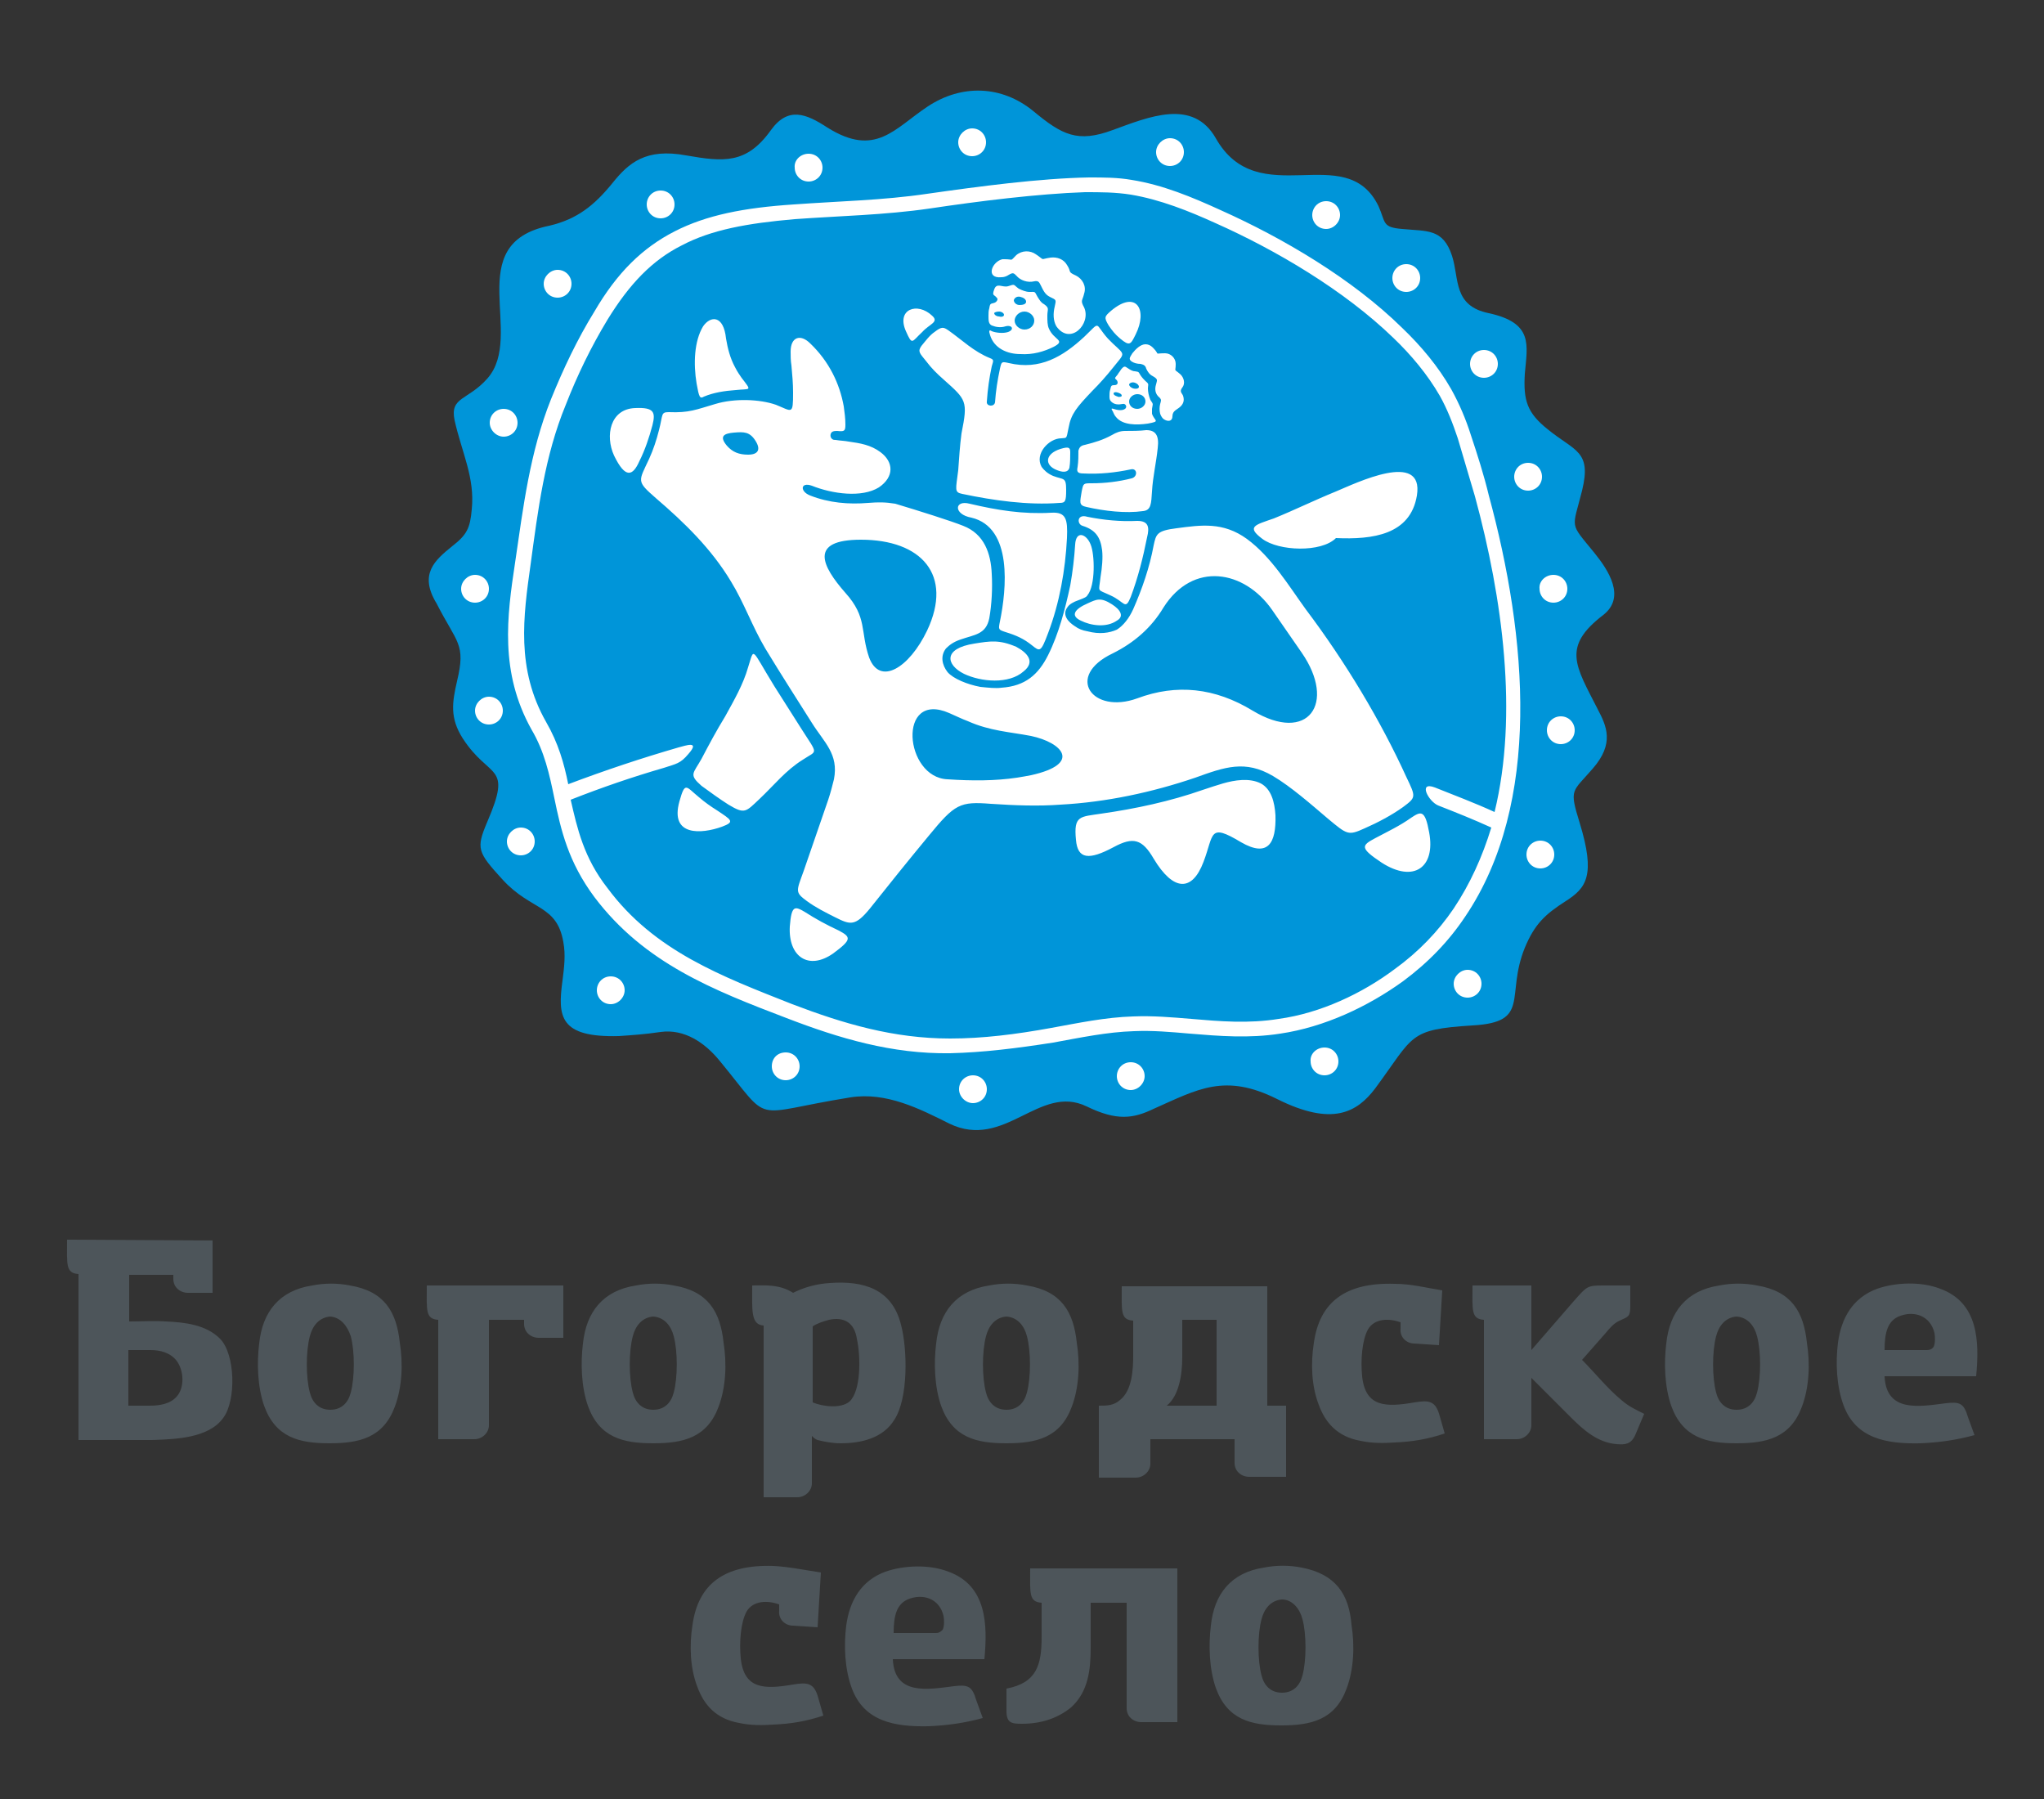<?xml version="1.0" encoding="UTF-8"?> <!-- Generator: Adobe Illustrator 17.1.0, SVG Export Plug-In . SVG Version: 6.00 Build 0) --> <svg xmlns="http://www.w3.org/2000/svg" xmlns:xlink="http://www.w3.org/1999/xlink" id="Layer_1" x="0px" y="0px" viewBox="0 0 250 220" xml:space="preserve"><rect x="0" y="0" width="250" height="220" fill="#333333" stroke="none"/> <g> <path fill="#4D555A" d="M214.9,163.4c0.5,1.8,0.5,5.1,0,6.9c-0.3,1.2-1.1,2.1-2.5,2.1c-1.4,0-2.2-0.9-2.5-2.1 c-0.5-1.8-0.5-5.1,0-6.9c0.3-1.2,1.1-2.3,2.5-2.4C213.8,161.1,214.6,162.2,214.9,163.4 M125.6,163.4c0.5,1.8,0.5,5.1,0,6.9 c-0.3,1.2-1.1,2.1-2.5,2.1c-1.4,0-2.2-0.9-2.5-2.1c-0.5-1.8-0.5-5.1,0-6.9c0.3-1.2,1.1-2.3,2.5-2.4 C124.5,161.1,125.3,162.2,125.6,163.4z M125.6,157.2c-1.5-0.3-3.1-0.3-4.6,0c-4,0.6-6.1,3.2-6.5,7.1c-0.3,2.4-0.2,5.3,0.6,7.6 c1.4,3.9,4.3,4.6,8,4.6c3.7,0,6.6-0.7,8-4.5c0.9-2.4,1-5.3,0.6-7.8C131.3,160.4,129.8,157.9,125.6,157.2z M82.4,163.4 c0.5,1.8,0.5,5.1,0,6.9c-0.3,1.2-1.1,2.1-2.5,2.1c-1.4,0-2.2-0.9-2.5-2.1c-0.5-1.8-0.5-5.1,0-6.9c0.3-1.2,1.1-2.3,2.5-2.4 C81.3,161.1,82.1,162.2,82.4,163.4z M52.2,157.2c0,3-0.2,4.1,1.4,4.2V176H58c1,0,1.8-0.8,1.8-1.7v-12.9h4.3v0.5 c0,1,0.8,1.7,1.8,1.7h3l0-6.4H52.2z M42.9,163.4c0.5,1.8,0.5,5.1,0,6.9c-0.3,1.2-1.1,2.1-2.5,2.1c-1.4,0-2.2-0.9-2.5-2.1 c-0.5-1.8-0.5-5.1,0-6.9c0.3-1.2,1.1-2.3,2.5-2.4C41.7,161.1,42.5,162.2,42.9,163.4z M42.8,157.2c-1.5-0.3-3.1-0.3-4.6,0 c-4,0.6-6.1,3.2-6.5,7.1c-0.3,2.4-0.2,5.3,0.6,7.6c1.4,3.9,4.3,4.6,8,4.6c3.7,0,6.6-0.7,8-4.5c0.9-2.4,1-5.3,0.6-7.8 C48.5,160.4,47,157.9,42.8,157.2z M18.3,171.9l-2.6,0v-6.8h2.7c1.2,0,2.4,0.3,3.2,1.3c0.9,1.2,1,3.3,0,4.4 C20.8,171.7,19.5,171.9,18.3,171.9z M8.2,151.6c0,3-0.2,4.1,1.4,4.2h0v20.3h9c2.8-0.1,6.9-0.2,8.7-2.7c1.6-2.1,1.5-7.8-0.4-9.7 c-1.7-1.7-4.3-2-6.6-2.1c-1.5-0.1-3,0-4.5,0v-5.7h5.4v0.5c0,1,0.8,1.7,1.8,1.7h3v-6.4L8.2,151.6z M82.4,157.2 c-1.5-0.3-3.1-0.3-4.6,0c-4,0.6-6.1,3.2-6.5,7.1c-0.3,2.4-0.2,5.3,0.6,7.6c1.4,3.9,4.3,4.6,8,4.6c3.7,0,6.6-0.7,8-4.5 c0.9-2.4,1-5.3,0.6-7.8C88.1,160.4,86.6,157.9,82.4,157.2z M99.4,171.5v-9.3c0.6-0.4,1.3-0.6,2-0.8c1.9-0.4,3.1,0.4,3.4,2.3 c0.5,2.3,0.5,6.4-0.9,7.7C102.8,172.3,100.6,172,99.4,171.5z M93.5,183.1h4c1,0,1.8-0.8,1.8-1.7v-5.8c0.2,0.2,0.4,0.4,0.7,0.5 c0.8,0.2,1.8,0.4,2.8,0.4c2.5,0,5.2-0.6,6.6-2.9c1.7-2.6,1.6-8.6,0.8-11.6c-1.1-4.4-4.6-5.4-8.7-5.1c-1.6,0.1-3.1,0.5-4.5,1.2 c-1.7-1.1-3.6-0.9-5-0.9c0,3-0.2,4.8,1.4,4.9V183.1z M148.8,161.4v10.5h-6.1c1.5-1.2,1.9-3.8,1.9-5.9l0-4.6H148.8z M157.3,180.7 v-8.8H155l0-14.6h-17.8c0,3-0.2,4.1,1.4,4.2v4.2c0,1.7-0.1,4.3-1.6,5.5c-0.8,0.7-1.6,0.7-2.6,0.7v8.8h4.5c1,0,1.8-0.8,1.8-1.7V176 H151v2.9c0,1,0.8,1.7,1.8,1.7H157.3z M170.6,157c-6-0.2-9.2,2.2-9.9,7.2c-0.4,2.5-0.3,5.3,0.6,7.6c0.8,2.2,2.3,3.9,5.1,4.4 c1.4,0.3,2.8,0.3,4.2,0.2c2.2-0.1,4-0.4,6.1-1.1l-0.6-2.1c-0.5-1.9-1.3-2-3.1-1.7c-3.5,0.6-6,0.6-6.4-3.2c-0.2-2,0-4.4,0.7-5.7 c0.8-1.4,2.6-1.4,4-0.9l0,0.8c-0.1,1,0.7,1.8,1.7,1.8l3,0.2l0.4-6.7C174.5,157.5,172.6,157,170.6,157z M199.4,159.7v-2.5l-3.3,0 c-2,0-2,0.1-3.6,1.9l-5.2,6v-7.9l-7.2,0c0,3-0.2,4.1,1.4,4.2V176h4c1,0,1.8-0.8,1.8-1.7v-5.8l4.8,4.8c1.6,1.6,3.3,3.1,5.6,3.3 c1.1,0.1,1.8,0,2.3-1.1l1.1-2.6c-1-0.5-1.9-0.9-2.8-1.7c-1.7-1.4-3.3-3.4-4.8-4.9l2.9-3.3c0.5-0.6,1-1.2,1.7-1.5 C199.2,161,199.4,161,199.4,159.7z M235.7,165.1h-5.2c0-2.2,0.4-3.5,1.7-4.1c1.9-0.8,3.9-0.1,4.4,2c0.1,0.5,0.1,1.3-0.1,1.7 C236.3,165,236,165.1,235.7,165.1z M238,171.6c-3.2,0.4-7.3,1.2-7.5-3.3h11.2c0.4-4.2,0.3-9-4.4-10.7c-2.3-0.9-5.4-0.8-7.7,0 c-3,1.1-4.4,3.6-4.8,6.6c-0.3,2.4-0.2,5.3,0.7,7.7c1.5,4,5.2,4.7,9.4,4.6c2.3-0.1,4.4-0.4,6.6-1l-0.8-2.2 C240.2,171.6,239.7,171.4,238,171.6z M159.3,198c0.5,1.8,0.5,5.1,0,6.9c-0.3,1.2-1.1,2.1-2.5,2.1c-1.4,0-2.2-0.9-2.5-2.1 c-0.5-1.8-0.5-5.1,0-6.9c0.3-1.2,1.1-2.3,2.5-2.4C158.1,195.6,159,196.8,159.3,198z M159.2,191.7c-1.5-0.3-3.1-0.3-4.6,0 c-4,0.6-6.1,3.2-6.5,7.1c-0.3,2.4-0.2,5.3,0.6,7.6c1.4,3.9,4.3,4.6,8,4.6c3.7,0,6.6-0.7,8-4.5c0.9-2.4,1-5.3,0.6-7.8 C165,195,163.4,192.5,159.2,191.7z M114.5,199.7h-5.2c0-2.2,0.4-3.5,1.7-4.1c1.9-0.8,3.9-0.1,4.4,2c0.1,0.5,0.1,1.3-0.1,1.7 C115,199.6,114.8,199.7,114.5,199.7z M116.7,206.2c-3.2,0.4-7.3,1.2-7.5-3.3h11.2c0.4-4.2,0.3-9-4.4-10.7c-2.3-0.9-5.4-0.8-7.7,0 c-3,1.1-4.4,3.6-4.8,6.6c-0.3,2.4-0.2,5.3,0.7,7.7c1.5,4,5.2,4.7,9.4,4.6c2.3-0.1,4.4-0.4,6.6-1l-0.8-2.2 C118.9,206.2,118.4,206,116.7,206.2z M137.8,196l0,12.9c0,1,0.8,1.7,1.8,1.7h4.4v-18.8l-18,0c0,3-0.2,4.1,1.4,4.2v4.2 c0,3.4-0.6,5.6-4.3,6.3l0,2.7c0,1.5,0.6,1.6,1.9,1.6c2.4,0,4.4-0.7,6-2c2.1-1.9,2.4-4.6,2.4-7.3V196H137.8z M94.6,191.5 c-6-0.2-9.2,2.2-9.9,7.2c-0.4,2.5-0.3,5.3,0.6,7.6c0.8,2.2,2.3,3.9,5.1,4.4c1.4,0.3,2.8,0.3,4.2,0.2c2.2-0.1,4-0.4,6.1-1.1 l-0.6-2.1c-0.5-1.9-1.3-2-3.1-1.7c-3.5,0.6-6,0.6-6.4-3.2c-0.2-2,0-4.4,0.7-5.7c0.8-1.4,2.6-1.4,4-0.9l0,0.8 c-0.1,1,0.7,1.8,1.7,1.8l3,0.2l0.4-6.7C98.4,192,96.5,191.6,94.6,191.5z M214.9,157.2c-1.5-0.3-3.1-0.3-4.6,0 c-4,0.6-6.1,3.2-6.5,7.1c-0.3,2.4-0.2,5.3,0.6,7.6c1.4,3.9,4.3,4.6,8,4.6c3.7,0,6.6-0.7,8-4.5c0.9-2.4,1-5.3,0.6-7.8 C220.6,160.4,219.1,157.9,214.9,157.2z"></path> <path fill-rule="evenodd" clip-rule="evenodd" fill="#0095D9" d="M74.9,22.4c2-2.5,4.1-4.3,9-3.4c4.6,0.8,7.4,1.1,10.4-3.1 c2.1-2.9,4.3-2,6.9-0.3c5.9,3.7,8.2,0.1,12.3-2.6c4.1-2.7,9-2.6,12.9,0.6c3.5,2.9,5.4,3.9,9.7,2.3c4.4-1.6,9.8-3.9,12.6,1 c5.2,9.2,15.9,0.1,19.9,8.3c0.9,2,0.4,2.6,2.9,2.8c3,0.3,5-0.1,6.1,3.3c0.9,2.8,0.1,6.1,4.5,7c5.5,1.2,4.7,3.9,4.4,7.4 c-0.2,3.3,0.3,4.8,2.8,6.8c3.3,2.7,5.4,2.6,4.2,7.5c-1.2,4.8-1.6,3.8,1.5,7.6c1.7,2.1,3.9,5.4,1.1,7.6c-5.1,3.9-3.4,6.2-0.7,11.5 c1.1,2.1,2.1,4.2-0.6,7.3c-2.5,2.9-2.9,2.4-1.6,6.6c2,6.5,0.8,8-1.7,9.6c-2.5,1.6-3.8,2.8-5,5.7c-2.4,5.9,0.8,9.1-6.4,9.5 c-7.9,0.5-7.1,1.2-11.9,7.7c-2.2,2.9-5.2,4.7-12,1.3c-6.4-3.2-9.7-1.2-15.1,1.2c-2.5,1.2-4.5,1.5-8.2-0.3c-5.8-2.8-10,5.4-16.8,2.1 c-3.6-1.8-7.7-3.9-12.1-3.2c-12.5,2-9.4,3.5-16-4.5c-1.8-2.2-4.3-3.9-7.2-3.5c-2,0.3-3.7,0.4-5.1,0.5c-7.3,0.2-7.5-2.4-6.9-6.8 c0.2-1.6,0.4-3.1,0.1-4.7c-0.8-4.6-3.9-3.8-7.4-7.6c-3.1-3.4-3.3-3.8-1.9-7.1c3.1-7.2,0.3-5.1-3-10.2c-1.6-2.5-1.3-4.4-0.7-7 c1.1-4.6,0-4.6-2.5-9.5c-2.2-3.6-0.2-5.3,1.9-7c1.8-1.4,2.2-2.2,2.4-4.5c0.4-3.9-1.2-6.9-2.1-10.9c-0.6-2.9,1.6-2.4,4-5.1 c4.7-5.3-3.3-16.5,7.6-18.7C70.6,26.8,72.7,25.1,74.9,22.4"></path> <path fill-rule="evenodd" clip-rule="evenodd" fill="#FFFFFF" d="M92.9,97.7c-1.7,1.6-1.8,1.9-3.8,0.7c-1.1-0.7-2.2-1.5-3.3-2.3 c-1.6-1.4-1-1.5,0-3.3c1-1.9,1.8-3.4,2.9-5.2c1.1-2,2.2-3.9,2.8-6c0.8-2.5,0.3-2.4,3.2,2.3c1.1,1.7,2.2,3.5,3.3,5.2 c2.1,3.3,2,2.6,0.2,3.8C96.1,94.2,94.7,96,92.9,97.7 M116.1,87.2c0.7,0.3,1.5,0.7,2.3,1c2.7,1.2,5.1,1.3,7.7,1.8 c3.8,0.8,6.3,3.4,0,4.8c-0.5,0.1-1.1,0.2-1.7,0.3c-2.7,0.4-5.5,0.4-8.5,0.2C110.6,95.1,109.7,84.4,116.1,87.2z M113.4,77.1 c-2.2,4.6-5.8,6.8-7.1,3.3c-1.1-3.2-0.2-4.9-2.9-7.9c-2.9-3.3-4.5-6.5,1.9-6.5C112.7,66,116.6,70.3,113.4,77.1z M155.6,74.6 c1.2,1.7,2.4,3.5,3.6,5.2c4.3,6.2,0.8,11.2-6,7.1c-4.6-2.8-9.3-3.3-14.1-1.5c-5.5,2-8.9-2.7-3-5.5c2.6-1.3,4.7-3.1,6.2-5.6 C145.9,68.6,152.2,69.7,155.6,74.6z M88.9,54.5c-1-1.2-0.3-1.5,0.9-1.6c1.2-0.1,1.9-0.1,2.6,1c0.7,1.1,0.3,1.7-0.9,1.7 C90.4,55.6,89.6,55.3,88.9,54.5z M117.8,64.3c2.6,1,3.4,3.4,3.5,5.9c0.1,1.7,0,3.7-0.3,5.4c-0.4,2-1.8,2-3.5,2.6 c-0.9,0.3-1.4,0.7-1.8,1.1c-0.7,0.9-0.5,2,0.2,2.9c0.7,0.8,2.4,1.5,4,1.8c1,0.1,1.9,0.2,2.6,0.1c2.9-0.2,4.5-1.6,5.7-4 c1.3-2.6,2.1-5.7,2.7-8.5c0.3-1.7,0.5-3.4,0.6-5c0.1-1.8,1.4-1.3,1.9,0c0.5,1.2,0.6,5-0.4,6.2c-0.1,0.2-0.3,0.3-1.1,0.6 c-0.6,0.2-1.1,0.5-1.3,0.8v0c-0.8,1,0.1,1.9,0.9,2.4c0.4,0.3,0.9,0.5,1.5,0.6c1.5,0.4,2.7,0.2,3.6-0.2h0c0.8-0.5,1.5-1.4,2-2.5 c1.1-2.5,2-5.1,2.5-7.8c0.3-1.4,0.4-1.8,2.8-2.1c3-0.4,5.7-0.8,8.6,1.3c3,2.2,5.1,5.7,7.2,8.6c4.9,6.5,9.2,13.7,12.3,20.5 c1.2,2.5,1.2,2.5-0.4,3.7c-1.4,1-3.1,1.9-4.7,2.6c-2,0.9-2.1,0.8-4.5-1.2c-2-1.7-4.5-3.9-6.7-5.2c-3.4-2-5.9-1.1-9.5,0.2 c-5.3,1.8-10.9,3-16.5,3.3c-2.7,0.2-5.5,0.1-8.5-0.1c-3.8-0.3-4.4,0-7.6,3.9c-2.4,2.9-4.9,6-7.2,8.9c-1.8,2.2-2.4,2-4.2,1.1 c-1.2-0.6-2.4-1.2-3.5-2c-1.5-1.1-1.3-1.2-0.4-3.7l3-8.7c0.3-0.9,0.5-1.7,0.7-2.5c0.6-3.1-1.2-4.5-2.7-6.9 c-1.7-2.7-3.7-5.8-5.7-9.1c-1.6-2.7-2.6-5.6-4.2-8.2c-2.4-4-5.7-7.2-9.2-10.2c-2.4-2.1-2.1-2-0.8-4.8c0.5-1.1,0.9-2.3,1.2-3.5 c0.5-1.9,0.2-2.2,1.2-2.2c2.5,0.1,3.3-0.3,5.7-1c2.3-0.7,5.4-0.6,7.4,0.1c2,0.8,2.1,1.3,2.1-1.5c0-1.1-0.1-2.2-0.2-3.3 c-0.1-0.6-0.1-1.2-0.1-1.7c0-1.8,1.2-2.2,2.4-1c2.3,2.2,3.6,4.9,4.1,7.7c0.1,0.7,0.2,1.5,0.2,2.2c0,0.8-0.1,0.9-1,0.8 c-0.2,0-0.4,0-0.6,0.1c-0.3,0.2-0.3,0.7,0,0.9c0.1,0.1,0.3,0.1,0.4,0.1c0.6,0.1,1.1,0.1,1.6,0.2c1.4,0.2,2.7,0.4,3.9,1.3 c1.6,1.2,1.7,3-0.2,4.3c-2.1,1.3-5.7,0.8-8.2-0.2c-1.4-0.5-1.5,0.7-0.2,1.2c2.3,0.9,4.7,1.1,7.1,0.9c1.2-0.1,2.1-0.1,3.3,0.1 C112.5,62.5,116.3,63.7,117.8,64.3z M85.2,46.9c-0.4-2.4-0.3-5.2,0.8-7c0.9-1.3,2.5-1.4,2.8,1.5c0.2,1.2,0.5,2.4,1.1,3.5 c0.3,0.6,0.6,1,0.8,1.3c1.3,1.7,1.1,1.3-0.7,1.5c-1.4,0.1-2.7,0.3-3.9,0.8C85.6,48.8,85.5,48.6,85.2,46.9z M156,99.7 c0.1,3.4-0.9,5.2-4.2,3.3c-4-2.4-3.3-1-4.6,2.4c-1.4,3.7-3.7,3.6-6.1-0.4c-1.4-2.4-2.5-2.7-4.9-1.4c-3,1.6-4.4,1.5-4.6-0.9 c-0.3-3,0.5-2.8,3.1-3.2c4.2-0.6,8.4-1.5,12.4-2.9c0.9-0.3,1.8-0.6,2.5-0.8c1.4-0.4,3.2-0.7,4.6,0C155.5,96.5,155.9,98.1,156,99.7z M174.8,101.8c0.8,4.3-1.9,6.2-5.8,3.7c-2.7-1.8-2.5-2.1-0.8-3c1.5-0.8,3-1.5,4.4-2.5C173.8,99.2,174.3,99,174.8,101.8z M101.9,116.6c-3,2.1-5.5,0.4-5.3-3.3c0.2-2.6,0.6-2.5,1.8-1.8c1.4,0.9,2.7,1.6,4.2,2.3C104.1,114.6,104.2,114.9,101.9,116.6z M163.4,60.1c2.4-1,10.8-5.1,9.9,0.5c-0.8,4.8-5.4,5.4-9.9,5.2c-1.8,1.8-7,1.6-9,0.1c-2-1.5-0.9-1.7,1.4-2.5 C158.5,62.3,160.7,61.2,163.4,60.1z M140.3,65.7c-0.5,2.5-1.1,4.9-2,7.3c-0.7,1.7-0.7,0.6-2.5-0.2c-1.7-0.8-1.4-0.3-1.2-2.2 c0.2-1.2,0.3-2.4,0.2-3.3c-0.2-1.6-0.8-2.5-2.4-3c-0.7-0.2-0.7-1.5,0.6-1.1c2,0.4,4,0.6,6.1,0.5C140.5,63.7,140.6,64.5,140.3,65.7z M129.3,57.5c-1.6-0.6-1.5-2,0.4-2.6c1-0.3,1.2-0.2,1.2,0.4c0,0.6,0,1.3-0.1,1.9C130.6,57.9,129.8,57.7,129.3,57.5z M117.9,82.4 c-2.2-1.1-2.6-3.1,1.3-3.7c1.9-0.3,3-0.5,5.1,0.4h0c1.3,0.7,2.4,1.8,0.9,3C123.4,83.7,120,83.4,117.9,82.4z M130.5,65.8 c-0.2,3.9-0.9,7.9-2.3,11.6c-0.9,2.4-1,2.3-2,1.5c-1-0.8-1.9-1.2-3.2-1.6c-0.9-0.3-0.9-0.3-0.7-1.3c0.8-3.9,1.6-11.5-3.5-12.7 c-2.2-0.4-2.1-2.2-0.2-1.7c3.4,0.8,6.5,1.3,10,1.1C130.4,62.6,130.6,63.5,130.5,65.8z M135.9,38c3.1-2.6,4.5-0.1,3,2.9 c-0.6,1.2-0.7,1.5-1.9,0.5c-0.6-0.5-1-1-1.4-1.6C135,38.8,135.1,38.7,135.9,38z M110.8,40.5c-1.2-2.7,1.4-3.6,3.2-1.9 c0.9,0.8-0.3,1-1.2,2C111.5,41.8,111.6,42.3,110.8,40.5z M115.4,46.4c-0.8-0.7-1.5-1.4-2.1-2.2c-0.8-1-1.1-1.2-0.6-1.9 c0.5-0.6,1-1.3,1.6-1.7c0.9-0.7,1.1-0.6,1.7-0.2c1.7,1.2,3.1,2.6,5.1,3.4c0.5,0.2,0.4,0.3,0.2,1c-0.3,1.4-0.5,2.8-0.6,4.3 c-0.1,0.6,0.9,0.7,1,0.1c0.1-1.4,0.3-2.7,0.6-4.1c0.2-0.9,0.2-0.9,1.1-0.7c3.8,0.9,6.6-0.8,9.2-3.2c2.1-2,1.2-1.7,2.9,0.2 c0.2,0.2,0.4,0.4,0.6,0.6c1.6,1.5,1.5,1.1,0,3c-0.8,1-1.6,1.9-2.5,2.8c-1.9,2-2.6,2.8-2.9,4.5c-0.3,1.5-0.2,1.2-0.9,1.3 c-1.5,0-3.3,1.9-2.4,3.5c0.3,0.4,0.7,0.8,1.4,1.1c1.3,0.5,1.6,0.1,1.6,1.7c0,1.4-0.1,1.6-0.8,1.6c-3.9,0.3-8.1-0.3-11.9-1.1 c-1-0.2-0.8-0.5-0.5-2.9c0.1-1.4,0.2-3,0.4-4.5C118.4,49,118.2,48.9,115.4,46.4z M132.7,54.4c1.2-0.3,2.2-0.6,3.3-1.2 c0.5-0.3,1-0.5,1.6-0.5c0.8,0,1.8,0,2.6-0.1c1.1,0,1.6,0.6,1.4,2.2c-0.2,1.9-0.6,3.5-0.7,5.3c-0.1,1.5-0.1,2.3-1.1,2.4 c-2.1,0.3-4.7,0-6.9-0.5c-1-0.2-0.8-0.6-0.6-1.9c0.2-1,0.2-1,1.2-1c1.7,0,3.3-0.2,4.9-0.6c0.8-0.2,0.7-1.3-0.1-1.1 c-1.9,0.4-3.8,0.6-5.8,0.5c-0.8,0-0.8-0.3-0.7-0.8c0.1-0.7,0.1-1.3,0.1-2C132,54.8,132.1,54.5,132.7,54.4z M132.2,75.9 c-1.3-0.6-0.8-1.4,0.8-2.1c1.1-0.5,1.6-0.8,3,0.1c1.1,0.7,1.5,1.5,0.6,2C135.3,76.8,133.4,76.5,132.2,75.9z M138.8,46.8 c0.3,0.1,0.5,0.3,0.5,0.5c0,0.2-0.3,0.3-0.7,0.2c-0.3-0.1-0.5-0.3-0.5-0.5C138.2,46.8,138.5,46.7,138.8,46.8z M139.1,48.2 c0.6,0,1,0.4,1,0.9c0,0.5-0.5,0.9-1,0.9c-0.6,0-1-0.4-1-0.9C138.1,48.6,138.6,48.2,139.1,48.2z M136.7,48c0.3,0.1,0.5,0.2,0.5,0.4 c0,0.1-0.3,0.2-0.5,0.1c-0.3-0.1-0.5-0.2-0.5-0.4C136.2,48,136.4,47.9,136.7,48z M140.4,51.8c-1.4,0.2-3.1,0.2-3.9-0.8 c-0.2-0.2-0.3-0.5-0.4-0.7c-0.2-0.3-0.2-0.4,0.1-0.3c0.3,0.1,1,0.3,1.4,0c0.3-0.2,0.1-0.7-0.3-0.6c-0.5,0.1-1,0.1-1.4-0.3 c-0.2-0.2-0.2-0.4-0.2-0.7c0-0.2,0-0.5,0.1-0.8c0.1-0.4,0.1-0.5,0.5-0.5c0.4,0,0.5-0.3,0.3-0.6c-0.3-0.3-0.3-0.2,0.1-0.7 c0.1-0.2,0.3-0.4,0.4-0.6c0.4-0.5,0.5-0.4,0.8-0.2c0.3,0.2,0.6,0.4,0.9,0.4c0.5,0.1,0.4,0,0.7,0.5c0.2,0.3,0.4,0.5,0.6,0.7 c0.5,0.4,0.3,0.4,0.3,0.9c0,0.4,0.1,0.9,0.3,1.4c0.4,0.6,0.3,0.4,0.2,1.1c0,0.2,0,0.4,0,0.6C141.2,51.5,142,51.5,140.4,51.8z M142.5,43.2c0.7,0,1.3,0.6,1.3,1.3c0,1.1-0.3,0.5,0.6,1.3c0.4,0.4,0.6,1.1,0.2,1.6c-0.4,0.5,0,0.7,0.1,1c0.2,0.6,0,1-0.3,1.3 c-0.4,0.4-1,0.5-1,1.2c0,0.6-0.5,0.7-1,0.4c-0.2-0.1-0.4-0.4-0.5-0.7c-0.1-0.4-0.1-0.8,0-1.2c0.1-0.4,0.2-0.5-0.1-0.8 c-0.5-0.4-0.6-1-0.4-1.6c0.1-0.5,0.3-0.6-0.4-1c-0.4-0.2-0.6-0.5-0.8-0.9c-0.1-0.4-0.3-0.5-0.7-0.6c-0.4,0-0.8-0.1-1.1-0.3 c-0.4-0.3-0.2-0.5,0.1-1c0.4-0.5,1-1.1,1.6-1.1c0.3,0,0.6,0.1,0.9,0.4C142,43.5,141,43.2,142.5,43.2z M122.6,31.7 c0.1,0,0.2,0,0.3,0c1.1,0,0.6,0.3,1.4-0.5c0.7-0.6,1.7-0.6,2.4-0.1c1.2,0.8,0.4,0.6,1.8,0.4c0.8-0.1,1.6,0.2,2,0.9 c0.6,0.9,0,0.8,1.1,1.3c0.8,0.4,1.3,1.3,1,2.2c-0.2,0.9-0.5,0.8,0,1.7c0.9,2-1.7,4.7-3.4,2.3c-0.4-0.7-0.4-1.6-0.2-2.4 c0.2-0.9,0.2-0.8-0.6-1.2c-0.6-0.3-0.8-0.8-1.1-1.4c-0.2-0.4-0.3-0.6-0.8-0.5c-0.8,0.2-1.7-0.1-2.2-0.7c-0.3-0.3-0.4-0.4-0.9-0.1 c-0.3,0.2-0.6,0.3-0.9,0.3C120.5,34.1,121.3,32,122.6,31.7z M124.8,36.3c0.4,0.1,0.7,0.3,0.7,0.6c0,0.3-0.4,0.4-0.8,0.4 c-0.4,0-0.7-0.3-0.7-0.6C124.1,36.4,124.4,36.2,124.8,36.3z M125.3,38.1c0.6,0,1.2,0.5,1.2,1.1c0,0.6-0.5,1.1-1.2,1.1 c-0.6,0-1.2-0.5-1.2-1.1C124.1,38.7,124.6,38.1,125.3,38.1z M122.2,38.1c0.3,0,0.6,0.2,0.6,0.4c0,0.2-0.3,0.3-0.6,0.2 c-0.3,0-0.6-0.2-0.6-0.4C121.6,38.2,121.9,38.1,122.2,38.1z M124.8,43.3c-1.6,0-3.2-0.7-3.7-2.3c-0.2-0.6-0.1-0.7,0.2-0.5 c0.5,0.2,1.4,0.3,2,0.1c0.8-0.3,0.5-0.9-0.3-0.7c-0.6,0.2-1.2,0.1-1.7-0.1c-0.4-0.2-0.4-0.6-0.4-1.2c0-0.3,0-0.6,0.1-0.9 c0.1-0.7,0.2-0.5,0.7-0.7c0.2-0.1,0.3-0.3,0.3-0.4c0-0.1,0-0.1-0.1-0.2c-0.3-0.4-0.6-0.2-0.3-1c0.3-0.9,1-0.2,1.7-0.4 c0.9-0.3,0.6-0.2,1.3,0.3c0.4,0.2,0.9,0.4,1.3,0.4c0.8,0,0.6-0.1,1,0.6c0.2,0.3,0.4,0.7,0.8,0.9c0.7,0.5,0.4,0.6,0.4,1.4 c0,0.6,0,1.2,0.2,1.6c0.6,1.4,2.1,1.4,0.6,2.2C127.7,43,126.3,43.4,124.8,43.3z M75.1,55.7c-1.1-2.4-0.5-5.7,2.6-5.8 c2.3-0.1,2.5,0.5,2.1,2.1c-0.4,1.5-0.9,3-1.6,4.4C77.4,58.2,76.5,58.6,75.1,55.7z M82.5,28.3c3.9-2,8.5-2.9,14.6-3.3 c5.5-0.4,10.9-0.5,16.3-1.3c6.3-0.9,13.8-1.9,19.8-2c1.8,0,3.5,0,5.2,0.3c3.8,0.6,7.4,2.1,10.9,3.7c7.6,3.4,16.1,8.4,22.2,14.4 c2.3,2.2,4.4,4.7,6,7.5l0,0c1,1.8,1.8,3.7,2.4,5.6c0.8,2.4,1.6,4.9,2.2,7.4c4.7,17.3,6.5,37.6-2.9,51.5c-2,3-4.5,5.6-7.6,7.9 c-4.3,3.1-9.6,5.6-15,6.4c-3.8,0.6-7.5,0.3-11.1,0c-2.3-0.2-4.5-0.4-6.8-0.3c-3.3,0.1-6.6,0.8-9.9,1.4c-4.5,0.7-8.5,1.2-12.6,1.3 c-7.1,0.1-13.5-1.8-20-4.3c-8.9-3.4-17.4-6.7-23.5-14.8c-3.2-4.3-4.1-8.2-4.9-12.1c-0.6-2.9-1.2-5.7-2.8-8.4 C61.1,82.2,62,75.4,63,68.8c1-6.8,1.8-13.5,4.4-20c1.5-3.7,3.2-7.3,5.3-10.7C75.5,33.3,78.6,30.3,82.5,28.3z M80.8,23.3 c1,0,1.7,0.8,1.7,1.7c0,1-0.8,1.7-1.7,1.7c-1,0-1.7-0.8-1.7-1.7C79.1,24.1,79.8,23.3,80.8,23.3z M61.6,50c1,0,1.7,0.8,1.7,1.7 c0,1-0.8,1.7-1.7,1.7s-1.7-0.8-1.7-1.7C59.9,50.7,60.7,50,61.6,50z M58.1,70.3c1,0,1.7,0.8,1.7,1.7c0,1-0.8,1.7-1.7,1.7 c-1,0-1.7-0.8-1.7-1.7C56.4,71.1,57.2,70.3,58.1,70.3z M59.8,85.2c1,0,1.7,0.8,1.7,1.7c0,1-0.8,1.7-1.7,1.7c-1,0-1.7-0.8-1.7-1.7 C58.1,86,58.9,85.2,59.8,85.2z M63.7,101.2c1,0,1.7,0.8,1.7,1.7c0,1-0.8,1.7-1.7,1.7c-1,0-1.7-0.8-1.7-1.7 C62,102,62.8,101.2,63.7,101.2z M74.7,119.4c1,0,1.7,0.8,1.7,1.7s-0.8,1.7-1.7,1.7c-1,0-1.7-0.8-1.7-1.7S73.7,119.4,74.7,119.4z M98.9,18.8c1,0,1.7,0.8,1.7,1.7c0,1-0.8,1.7-1.7,1.7c-1,0-1.7-0.8-1.7-1.7C97.1,19.6,97.9,18.8,98.9,18.8z M118.9,15.7 c1,0,1.7,0.8,1.7,1.7c0,1-0.8,1.7-1.7,1.7c-1,0-1.7-0.8-1.7-1.7C117.2,16.5,118,15.7,118.9,15.7z M143.1,16.9c1,0,1.7,0.8,1.7,1.7 c0,1-0.8,1.7-1.7,1.7c-1,0-1.7-0.8-1.7-1.7C141.4,17.7,142.2,16.9,143.1,16.9z M162.2,24.6c1,0,1.7,0.8,1.7,1.7s-0.8,1.7-1.7,1.7 c-1,0-1.7-0.8-1.7-1.7S161.2,24.6,162.2,24.6z M172,32.3c1,0,1.7,0.8,1.7,1.7c0,1-0.8,1.7-1.7,1.7c-1,0-1.7-0.8-1.7-1.7 C170.3,33.1,171,32.3,172,32.3z M181.5,42.8c1,0,1.7,0.8,1.7,1.7c0,1-0.8,1.7-1.7,1.7c-1,0-1.7-0.8-1.7-1.7 C179.8,43.6,180.5,42.8,181.5,42.8z M186.9,56.6c1,0,1.7,0.8,1.7,1.7c0,1-0.8,1.7-1.7,1.7c-1,0-1.7-0.8-1.7-1.7 C185.2,57.4,185.9,56.6,186.9,56.6z M190,70.3c1,0,1.7,0.8,1.7,1.7c0,1-0.8,1.7-1.7,1.7c-1,0-1.7-0.8-1.7-1.7 C188.2,71.1,189,70.3,190,70.3z M179.5,118.6c1,0,1.7,0.8,1.7,1.7c0,1-0.8,1.7-1.7,1.7c-1,0-1.7-0.8-1.7-1.7 C177.8,119.4,178.6,118.6,179.5,118.6z M188.4,102.8c1,0,1.7,0.8,1.7,1.7c0,1-0.8,1.7-1.7,1.7c-1,0-1.7-0.8-1.7-1.7 C186.7,103.5,187.5,102.8,188.4,102.8z M190.9,87.6c1,0,1.7,0.8,1.7,1.7c0,1-0.8,1.7-1.7,1.7c-1,0-1.7-0.8-1.7-1.7 C189.2,88.3,190,87.6,190.9,87.6z M96.1,128.7c1,0,1.7,0.8,1.7,1.7c0,1-0.8,1.7-1.7,1.7c-1,0-1.7-0.8-1.7-1.7 C94.4,129.4,95.1,128.7,96.1,128.7z M119,131.5c1,0,1.7,0.8,1.7,1.7c0,1-0.8,1.7-1.7,1.7s-1.7-0.8-1.7-1.7 C117.3,132.2,118.1,131.5,119,131.5z M138.3,129.9c1,0,1.7,0.8,1.7,1.7s-0.8,1.7-1.7,1.7c-1,0-1.7-0.8-1.7-1.7 S137.3,129.9,138.3,129.9z M162,128.1c1,0,1.7,0.8,1.7,1.7c0,1-0.8,1.7-1.7,1.7c-1,0-1.7-0.8-1.7-1.7 C160.2,128.9,161,128.1,162,128.1z M68.2,33c1,0,1.7,0.8,1.7,1.7c0,1-0.8,1.7-1.7,1.7c-1,0-1.7-0.8-1.7-1.7 C66.5,33.8,67.3,33,68.2,33z M97.2,26.8C91.4,27.3,87,28.1,83.4,30c-3.6,1.8-6.4,4.7-9.1,9.1c-2,3.3-3.7,6.8-5.1,10.4 c-2.6,6.3-3.4,12.9-4.3,19.5c-0.9,6.4-1.8,12.8,1.9,19.3c1.5,2.6,2.2,5.1,2.7,7.6c4.5-1.7,9-3.2,13.5-4.5c0.8-0.2,2.7-0.9,1.2,0.8 c-1,1.2-1.5,1.2-3,1.7c-3.8,1.1-7.6,2.4-11.4,3.9c0.8,3.5,1.6,7.1,4.5,10.8c5.7,7.7,14,10.8,22.6,14.2c6.3,2.4,12.4,4.2,19.3,4.2 c4,0,8-0.5,12.4-1.3c3.3-0.6,6.6-1.3,10-1.4c2.4-0.1,4.7,0.1,7.1,0.3c3.5,0.3,7,0.6,10.7,0c5.1-0.7,10.2-3.1,14.2-6.1 c2.9-2.1,5.3-4.6,7.2-7.4c2-3,3.5-6.3,4.6-9.9c-2.2-1-4.2-1.8-6.5-2.7c-1.2-0.5-2.5-3-0.4-2.2c2.5,1,4.9,1.9,7.3,3 c2.9-11.9,1-26.1-2.4-38.6c-0.7-2.4-1.4-4.7-2.1-7.1c-0.6-1.8-1.3-3.6-2.2-5.2l0,0c-1.5-2.6-3.5-5-5.7-7.1 c-6-5.8-14.3-10.7-21.7-14c-3.3-1.5-6.8-2.9-10.4-3.5c-1.9-0.3-3.7-0.3-5.6-0.3c-5.8,0.2-13,1.1-19,2 C108.2,26.3,102.7,26.4,97.2,26.8z M83.1,98c0.7-2.5,0.8-1.8,2.4-0.5c0.7,0.6,1.4,1.1,2.2,1.6c1.8,1.2,2.2,1.4,0.6,2 C85.8,102,81.9,102.3,83.1,98z"></path> </g> </svg> 